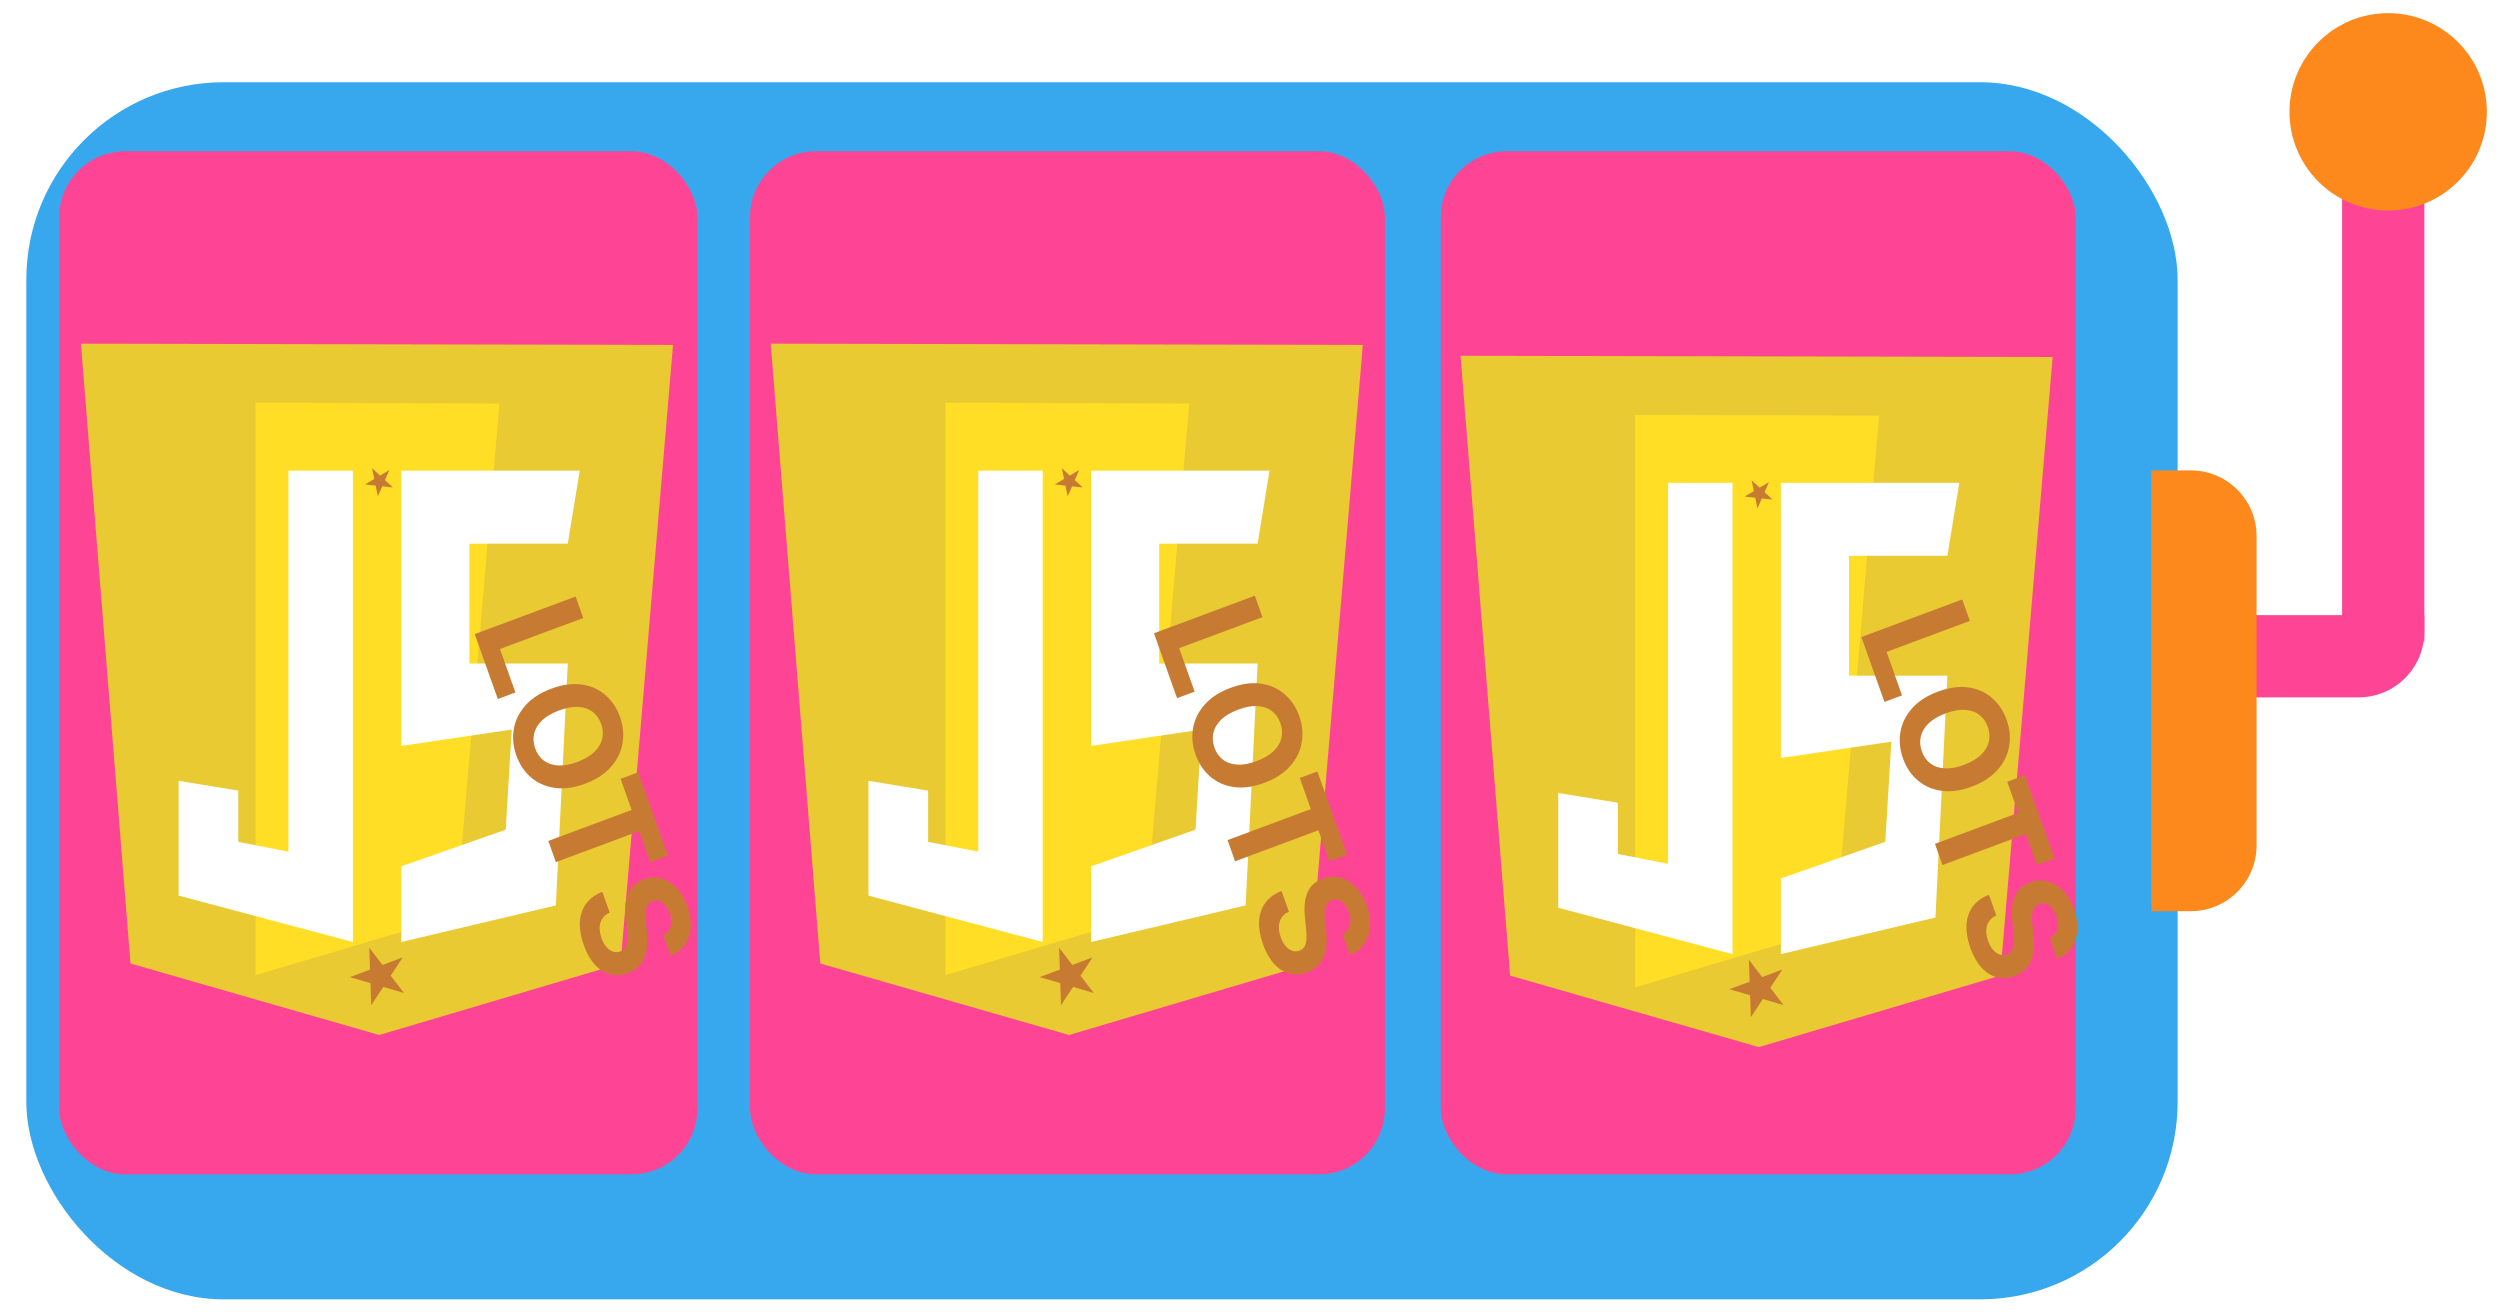 <svg width="760" height="399" viewBox="0 0 760 399" fill="none" xmlns="http://www.w3.org/2000/svg">
<g filter="url(#filter0_d_237_81)">
<rect y="17" width="654" height="370" rx="60" fill="#37A8EE"/>
</g>
<rect x="228" y="46" width="193" height="311" rx="20" fill="#FE4495"/>
<rect x="18" y="46" width="194" height="311" rx="20" fill="#FE4495"/>
<rect x="438" y="46" width="193" height="311" rx="20" fill="#FE4495"/>
<rect x="712" y="51" width="25" height="144" fill="#FE4495"/>
<g filter="url(#filter1_d_237_81)">
<circle cx="724" cy="32" r="30" fill="#FD891C"/>
</g>
<path d="M661 187H737V192C737 203.046 728.046 212 717 212H661V187Z" fill="#FE4495"/>
<path d="M39.672 292.9L24.6 104.476L204.6 104.855L188.663 292.9L115.279 314.636L39.672 292.9Z" fill="#E9CA32"/>
<path d="M116.748 177.132L117.43 182.1L122.26 182.971L117.852 185.17L118.534 190.138L115.128 186.529L110.72 188.728L113.022 184.299L109.616 180.69L114.445 181.562L116.748 177.132Z" fill="#C77B32"/>
<path d="M112.257 288.069L116.283 293.34L122.428 291.052L118.771 296.597L122.797 301.868L116.511 300.025L112.855 305.57L112.627 298.885L106.341 297.041L112.485 294.754L112.257 288.069Z" fill="#C77B32"/>
<path d="M77.7 296.439V122.421L151.825 122.674L138.607 278.367L77.7 296.439Z" fill="#FFDE25"/>
<path d="M107.284 143.083H87.687V258.905L72.445 255.936V240.344L54.3 237.374V272.269L107.284 286.376V143.083ZM121.984 143.083H176.236L172.607 165.283H142.695V201.712H172.607L168.977 275.239L121.984 286.376V263.36L153.736 252.223L155.569 221.783L121.984 226.757V143.083Z" fill="white"/>
<path d="M113.097 142.33L115.527 144.568L118.358 142.895L117.029 145.951L119.458 148.189L116.207 147.839L114.877 150.894L114.197 147.623L110.946 147.273L113.777 145.601L113.097 142.33Z" fill="#C77B32"/>
<path d="M144.316 192.764L174.986 181.345L177.306 187.864L151.982 197.293L156.685 210.511L151.339 212.502L144.316 192.764ZM177.865 238.243C174.52 239.489 171.448 239.911 168.648 239.509C165.852 239.118 163.445 238.059 161.429 236.332C159.426 234.611 157.94 232.391 156.973 229.671C155.998 226.931 155.742 224.241 156.205 221.602C156.668 218.963 157.847 216.575 159.744 214.436C161.64 212.298 164.255 210.608 167.59 209.367C170.935 208.122 174.005 207.695 176.801 208.086C179.597 208.477 181.997 209.533 184 211.254C186.013 212.971 187.507 215.199 188.482 217.939C189.45 220.659 189.702 223.339 189.239 225.978C188.789 228.623 187.617 231.015 185.72 233.153C183.828 235.301 181.209 236.998 177.865 238.243ZM175.513 231.634C177.679 230.827 179.39 229.821 180.646 228.615C181.905 227.418 182.71 226.09 183.061 224.629C183.412 223.169 183.307 221.651 182.746 220.075C182.185 218.499 181.312 217.267 180.125 216.379C178.939 215.491 177.485 214.998 175.766 214.899C174.049 214.811 172.108 215.17 169.942 215.976C167.775 216.783 166.062 217.784 164.803 218.981C163.548 220.187 162.745 221.52 162.394 222.981C162.043 224.441 162.148 225.959 162.708 227.535C163.269 229.111 164.143 230.343 165.329 231.231C166.516 232.119 167.967 232.608 169.683 232.696C171.403 232.795 173.346 232.441 175.513 231.634ZM188.653 236.771L193.999 234.781L203.01 260.104L197.663 262.095L194.304 252.655L168.98 262.083L166.688 255.64L192.012 246.211L188.653 236.771ZM201.624 284.285C202.789 283.715 203.544 282.849 203.888 281.686C204.232 280.524 204.125 279.16 203.568 277.594C203.19 276.53 202.72 275.687 202.16 275.066C201.61 274.441 201.005 274.03 200.347 273.832C199.692 273.644 199.035 273.672 198.376 273.918C197.82 274.102 197.382 274.396 197.062 274.799C196.745 275.212 196.518 275.701 196.379 276.264C196.25 276.823 196.181 277.44 196.172 278.114C196.173 278.784 196.219 279.484 196.308 280.212L196.635 283.227C196.814 284.684 196.854 286.067 196.755 287.377C196.655 288.687 196.388 289.889 195.952 290.984C195.516 292.078 194.884 293.035 194.056 293.855C193.232 294.684 192.183 295.342 190.909 295.828C189.028 296.517 187.229 296.641 185.512 296.2C183.809 295.766 182.26 294.797 180.865 293.293C179.484 291.795 178.347 289.792 177.455 287.282C176.569 284.793 176.177 282.484 176.279 280.355C176.384 278.235 176.996 276.382 178.116 274.794C179.249 273.213 180.91 271.986 183.099 271.115L185.343 277.423C184.34 277.876 183.587 278.492 183.084 279.27C182.594 280.055 182.332 280.954 182.296 281.967C182.275 282.987 182.464 284.059 182.864 285.183C183.257 286.287 183.758 287.186 184.366 287.88C184.979 288.584 185.65 289.056 186.38 289.296C187.109 289.536 187.844 289.518 188.583 289.243C189.271 288.987 189.777 288.565 190.1 287.979C190.426 287.403 190.615 286.662 190.666 285.756C190.72 284.861 190.683 283.801 190.552 282.576L190.196 278.907C189.9 276.073 190.153 273.654 190.955 271.651C191.758 269.647 193.294 268.228 195.564 267.395C197.417 266.693 199.216 266.586 200.961 267.073C202.709 267.57 204.287 268.557 205.695 270.033C207.102 271.51 208.206 273.372 209.005 275.621C209.82 277.909 210.141 280.051 209.969 282.048C209.801 284.054 209.193 285.792 208.145 287.262C207.096 288.733 205.664 289.823 203.847 290.533L201.624 284.285Z" fill="#C77B32"/>
<path d="M249.372 292.9L234.3 104.476L414.3 104.855L398.363 292.9L324.979 314.636L249.372 292.9Z" fill="#E9CA32"/>
<path d="M326.448 177.132L327.13 182.1L331.96 182.971L327.552 185.17L328.234 190.138L324.828 186.529L320.42 188.728L322.722 184.299L319.315 180.69L324.145 181.562L326.448 177.132Z" fill="#C77B32"/>
<path d="M321.957 288.069L325.983 293.34L332.128 291.052L328.471 296.597L332.497 301.868L326.211 300.025L322.555 305.57L322.326 298.885L316.041 297.041L322.185 294.754L321.957 288.069Z" fill="#C77B32"/>
<path d="M287.4 296.439V122.421L361.525 122.674L348.307 278.367L287.4 296.439Z" fill="#FFDE25"/>
<path d="M316.984 143.083H297.387V258.905L282.145 255.936V240.344L264 237.374V272.269L316.984 286.376V143.083ZM331.684 143.083H385.935L382.306 165.283H352.395V201.712H382.306L378.677 275.239L331.684 286.376V263.36L363.435 252.223L365.269 221.783L331.684 226.757V143.083Z" fill="white"/>
<path d="M322.797 142.33L325.227 144.568L328.058 142.895L326.728 145.951L329.158 148.189L325.907 147.839L324.577 150.894L323.897 147.623L320.645 147.273L323.477 145.601L322.797 142.33Z" fill="#C77B32"/>
<path d="M350.802 192.51L381.472 181.091L383.792 187.61L358.468 197.038L363.171 210.257L357.825 212.247L350.802 192.51ZM384.351 237.989C381.006 239.234 377.934 239.656 375.134 239.255C372.338 238.864 369.932 237.805 367.915 236.077C365.912 234.357 364.427 232.136 363.459 229.416C362.484 226.676 362.228 223.987 362.691 221.348C363.154 218.709 364.334 216.32 366.23 214.182C368.126 212.044 370.741 210.354 374.076 209.112C377.421 207.867 380.491 207.44 383.287 207.831C386.083 208.222 388.483 209.278 390.486 210.999C392.499 212.716 393.993 214.945 394.968 217.685C395.936 220.405 396.188 223.084 395.725 225.723C395.276 228.369 394.103 230.76 392.207 232.898C390.314 235.047 387.695 236.743 384.351 237.989ZM381.999 231.379C384.165 230.573 385.876 229.566 387.132 228.36C388.391 227.164 389.196 225.835 389.547 224.375C389.898 222.914 389.793 221.396 389.232 219.82C388.671 218.244 387.798 217.013 386.611 216.124C385.425 215.236 383.971 214.743 382.252 214.644C380.536 214.556 378.594 214.915 376.428 215.722C374.261 216.528 372.548 217.53 371.289 218.726C370.034 219.932 369.231 221.266 368.88 222.726C368.529 224.187 368.634 225.705 369.195 227.281C369.755 228.856 370.629 230.088 371.815 230.976C373.002 231.865 374.453 232.353 376.17 232.441C377.889 232.54 379.832 232.186 381.999 231.379ZM395.139 236.517L400.485 234.526L409.496 259.849L404.149 261.84L400.791 252.4L375.466 261.829L373.174 255.385L398.498 245.956L395.139 236.517ZM408.11 284.031C409.276 283.46 410.03 282.594 410.374 281.432C410.718 280.269 410.611 278.905 410.054 277.339C409.676 276.275 409.206 275.433 408.646 274.812C408.096 274.187 407.492 273.775 406.833 273.577C406.178 273.389 405.521 273.418 404.862 273.663C404.306 273.847 403.868 274.141 403.548 274.544C403.231 274.958 403.004 275.446 402.865 276.009C402.736 276.569 402.667 277.185 402.658 277.859C402.659 278.53 402.705 279.229 402.794 279.957L403.121 282.973C403.3 284.429 403.34 285.812 403.241 287.122C403.141 288.432 402.874 289.635 402.438 290.729C402.002 291.823 401.37 292.78 400.542 293.6C399.718 294.43 398.669 295.088 397.395 295.573C395.514 296.262 393.715 296.386 391.998 295.946C390.295 295.511 388.746 294.542 387.351 293.038C385.97 291.54 384.834 289.537 383.941 287.028C383.055 284.539 382.663 282.229 382.765 280.1C382.87 277.981 383.482 276.127 384.602 274.54C385.736 272.958 387.396 271.732 389.585 270.86L391.83 277.168C390.826 277.621 390.073 278.237 389.57 279.016C389.08 279.8 388.818 280.699 388.783 281.713C388.761 282.732 388.95 283.804 389.35 284.928C389.743 286.033 390.244 286.932 390.853 287.626C391.465 288.33 392.136 288.802 392.866 289.041C393.596 289.281 394.33 289.264 395.069 288.989C395.758 288.732 396.263 288.311 396.586 287.724C396.913 287.148 397.101 286.407 397.152 285.502C397.207 284.606 397.169 283.546 397.038 282.322L396.682 278.652C396.386 275.818 396.639 273.4 397.442 271.396C398.244 269.392 399.78 267.974 402.05 267.14C403.903 266.439 405.702 266.331 407.447 266.818C409.196 267.315 410.773 268.302 412.181 269.779C413.588 271.255 414.692 273.118 415.492 275.366C416.306 277.655 416.627 279.797 416.456 281.793C416.288 283.799 415.679 285.538 414.631 287.008C413.582 288.478 412.15 289.568 410.334 290.279L408.11 284.031Z" fill="#C77B32"/>
<path d="M459.072 296.583L444 108.159L624 108.537L608.063 296.583L534.679 318.319L459.072 296.583Z" fill="#E9CA32"/>
<path d="M536.147 180.815L536.83 185.783L541.66 186.654L537.252 188.853L537.934 193.821L534.528 190.212L530.12 192.411L532.422 187.982L529.015 184.373L533.845 185.244L536.147 180.815Z" fill="#C77B32"/>
<path d="M531.657 291.752L535.683 297.022L541.827 294.735L538.171 300.28L542.197 305.551L535.911 303.707L532.255 309.252L532.026 302.568L525.741 300.724L531.885 298.436L531.657 291.752Z" fill="#C77B32"/>
<path d="M497.1 300.122V126.104L571.225 126.356L558.007 282.049L497.1 300.122Z" fill="#FFDE25"/>
<path d="M526.684 146.766H507.087V262.588L491.845 259.618V244.027L473.7 241.057V275.952L526.684 290.058V146.766ZM541.384 146.766H595.635L592.006 168.965H562.094V205.394H592.006L588.377 278.922L541.384 290.058V267.043L573.135 255.906L574.969 225.466L541.384 230.44V146.766Z" fill="white"/>
<path d="M532.497 146.012L534.927 148.25L537.758 146.578L536.428 149.633L538.858 151.871L535.607 151.522L534.277 154.577L533.597 151.305L530.345 150.956L533.177 149.284L532.497 146.012Z" fill="#C77B32"/>
<path d="M565.852 193.651L596.523 182.232L598.842 188.751L573.518 198.18L578.222 211.399L572.875 213.389L565.852 193.651ZM599.401 239.131C596.057 240.376 592.984 240.798 590.185 240.397C587.388 240.006 584.982 238.946 582.965 237.219C580.963 235.498 579.477 233.278 578.509 230.558C577.534 227.818 577.278 225.128 577.741 222.489C578.204 219.851 579.384 217.462 581.28 215.324C583.177 213.186 585.792 211.496 589.127 210.254C592.471 209.009 595.542 208.582 598.338 208.973C601.134 209.364 603.534 210.42 605.537 212.141C607.549 213.858 609.043 216.087 610.018 218.827C610.986 221.547 611.239 224.226 610.776 226.865C610.326 229.51 609.153 231.902 607.257 234.04C605.364 236.189 602.746 237.885 599.401 239.131ZM597.049 232.521C599.216 231.715 600.927 230.708 602.182 229.502C603.441 228.306 604.246 226.977 604.597 225.517C604.948 224.056 604.843 222.538 604.283 220.962C603.722 219.386 602.848 218.154 601.662 217.266C600.475 216.378 599.022 215.885 597.302 215.786C595.586 215.698 593.645 216.057 591.478 216.864C589.312 217.67 587.599 218.672 586.34 219.868C585.084 221.074 584.281 222.407 583.93 223.868C583.579 225.329 583.684 226.847 584.245 228.423C584.806 229.998 585.679 231.23 586.866 232.118C588.053 233.007 589.504 233.495 591.22 233.583C592.94 233.682 594.883 233.328 597.049 232.521ZM610.19 237.659L615.536 235.668L624.546 260.991L619.2 262.982L615.841 253.542L590.517 262.971L588.224 256.527L613.548 247.098L610.19 237.659ZM623.161 285.172C624.326 284.602 625.081 283.736 625.425 282.574C625.769 281.411 625.662 280.047 625.105 278.481C624.726 277.417 624.257 276.575 623.697 275.954C623.146 275.329 622.542 274.917 621.884 274.719C621.229 274.531 620.572 274.56 619.913 274.805C619.357 274.989 618.919 275.283 618.598 275.686C618.282 276.1 618.054 276.588 617.916 277.151C617.787 277.711 617.718 278.327 617.709 279.001C617.71 279.672 617.755 280.371 617.845 281.099L618.171 284.115C618.35 285.571 618.39 286.954 618.291 288.264C618.192 289.574 617.924 290.776 617.488 291.871C617.052 292.965 616.421 293.922 615.593 294.742C614.769 295.572 613.72 296.229 612.445 296.715C610.565 297.404 608.766 297.528 607.049 297.088C605.345 296.653 603.796 295.684 602.402 294.18C601.021 292.682 599.884 290.679 598.991 288.17C598.106 285.68 597.714 283.371 597.815 281.242C597.92 279.123 598.533 277.269 599.653 275.682C600.786 274.1 602.447 272.874 604.636 272.002L606.88 278.31C605.877 278.763 605.123 279.379 604.62 280.158C604.131 280.942 603.868 281.841 603.833 282.855C603.812 283.874 604.001 284.946 604.401 286.07C604.794 287.174 605.294 288.073 605.903 288.768C606.515 289.472 607.186 289.944 607.916 290.183C608.646 290.423 609.38 290.405 610.119 290.13C610.808 289.874 611.314 289.453 611.637 288.866C611.963 288.29 612.152 287.549 612.203 286.644C612.257 285.748 612.219 284.688 612.089 283.464L611.733 279.794C611.437 276.96 611.69 274.542 612.492 272.538C613.294 270.534 614.83 269.116 617.1 268.282C618.954 267.58 620.753 267.473 622.498 267.96C624.246 268.457 625.824 269.444 627.231 270.921C628.639 272.397 629.742 274.26 630.542 276.508C631.356 278.796 631.678 280.939 631.506 282.935C631.338 284.941 630.73 286.679 629.681 288.15C628.633 289.62 627.2 290.71 625.384 291.421L623.161 285.172Z" fill="#C77B32"/>
<g filter="url(#filter2_d_237_81)">
<path d="M654 139H666C677.046 139 686 147.954 686 159V253C686 264.046 677.046 273 666 273H654V139Z" fill="#FD891C"/>
</g>
<defs>
<filter id="filter0_d_237_81" x="0" y="17" width="666" height="382" filterUnits="userSpaceOnUse" color-interpolation-filters="sRGB">
<feFlood flood-opacity="0" result="BackgroundImageFix"/>
<feColorMatrix in="SourceAlpha" type="matrix" values="0 0 0 0 0 0 0 0 0 0 0 0 0 0 0 0 0 0 127 0" result="hardAlpha"/>
<feOffset dx="8" dy="8"/>
<feGaussianBlur stdDeviation="2"/>
<feComposite in2="hardAlpha" operator="out"/>
<feColorMatrix type="matrix" values="0 0 0 0 0 0 0 0 0 0 0 0 0 0 0 0 0 0 0.25 0"/>
<feBlend mode="normal" in2="BackgroundImageFix" result="effect1_dropShadow_237_81"/>
<feBlend mode="normal" in="SourceGraphic" in2="effect1_dropShadow_237_81" result="shape"/>
</filter>
<filter id="filter1_d_237_81" x="692" y="0" width="68" height="68" filterUnits="userSpaceOnUse" color-interpolation-filters="sRGB">
<feFlood flood-opacity="0" result="BackgroundImageFix"/>
<feColorMatrix in="SourceAlpha" type="matrix" values="0 0 0 0 0 0 0 0 0 0 0 0 0 0 0 0 0 0 127 0" result="hardAlpha"/>
<feOffset dx="2" dy="2"/>
<feGaussianBlur stdDeviation="2"/>
<feComposite in2="hardAlpha" operator="out"/>
<feColorMatrix type="matrix" values="0 0 0 0 0 0 0 0 0 0 0 0 0 0 0 0 0 0 0.25 0"/>
<feBlend mode="normal" in2="BackgroundImageFix" result="effect1_dropShadow_237_81"/>
<feBlend mode="normal" in="SourceGraphic" in2="effect1_dropShadow_237_81" result="shape"/>
</filter>
<filter id="filter2_d_237_81" x="650" y="139" width="40" height="142" filterUnits="userSpaceOnUse" color-interpolation-filters="sRGB">
<feFlood flood-opacity="0" result="BackgroundImageFix"/>
<feColorMatrix in="SourceAlpha" type="matrix" values="0 0 0 0 0 0 0 0 0 0 0 0 0 0 0 0 0 0 127 0" result="hardAlpha"/>
<feOffset dy="4"/>
<feGaussianBlur stdDeviation="2"/>
<feComposite in2="hardAlpha" operator="out"/>
<feColorMatrix type="matrix" values="0 0 0 0 0 0 0 0 0 0 0 0 0 0 0 0 0 0 0.25 0"/>
<feBlend mode="normal" in2="BackgroundImageFix" result="effect1_dropShadow_237_81"/>
<feBlend mode="normal" in="SourceGraphic" in2="effect1_dropShadow_237_81" result="shape"/>
</filter>
</defs>
</svg>
